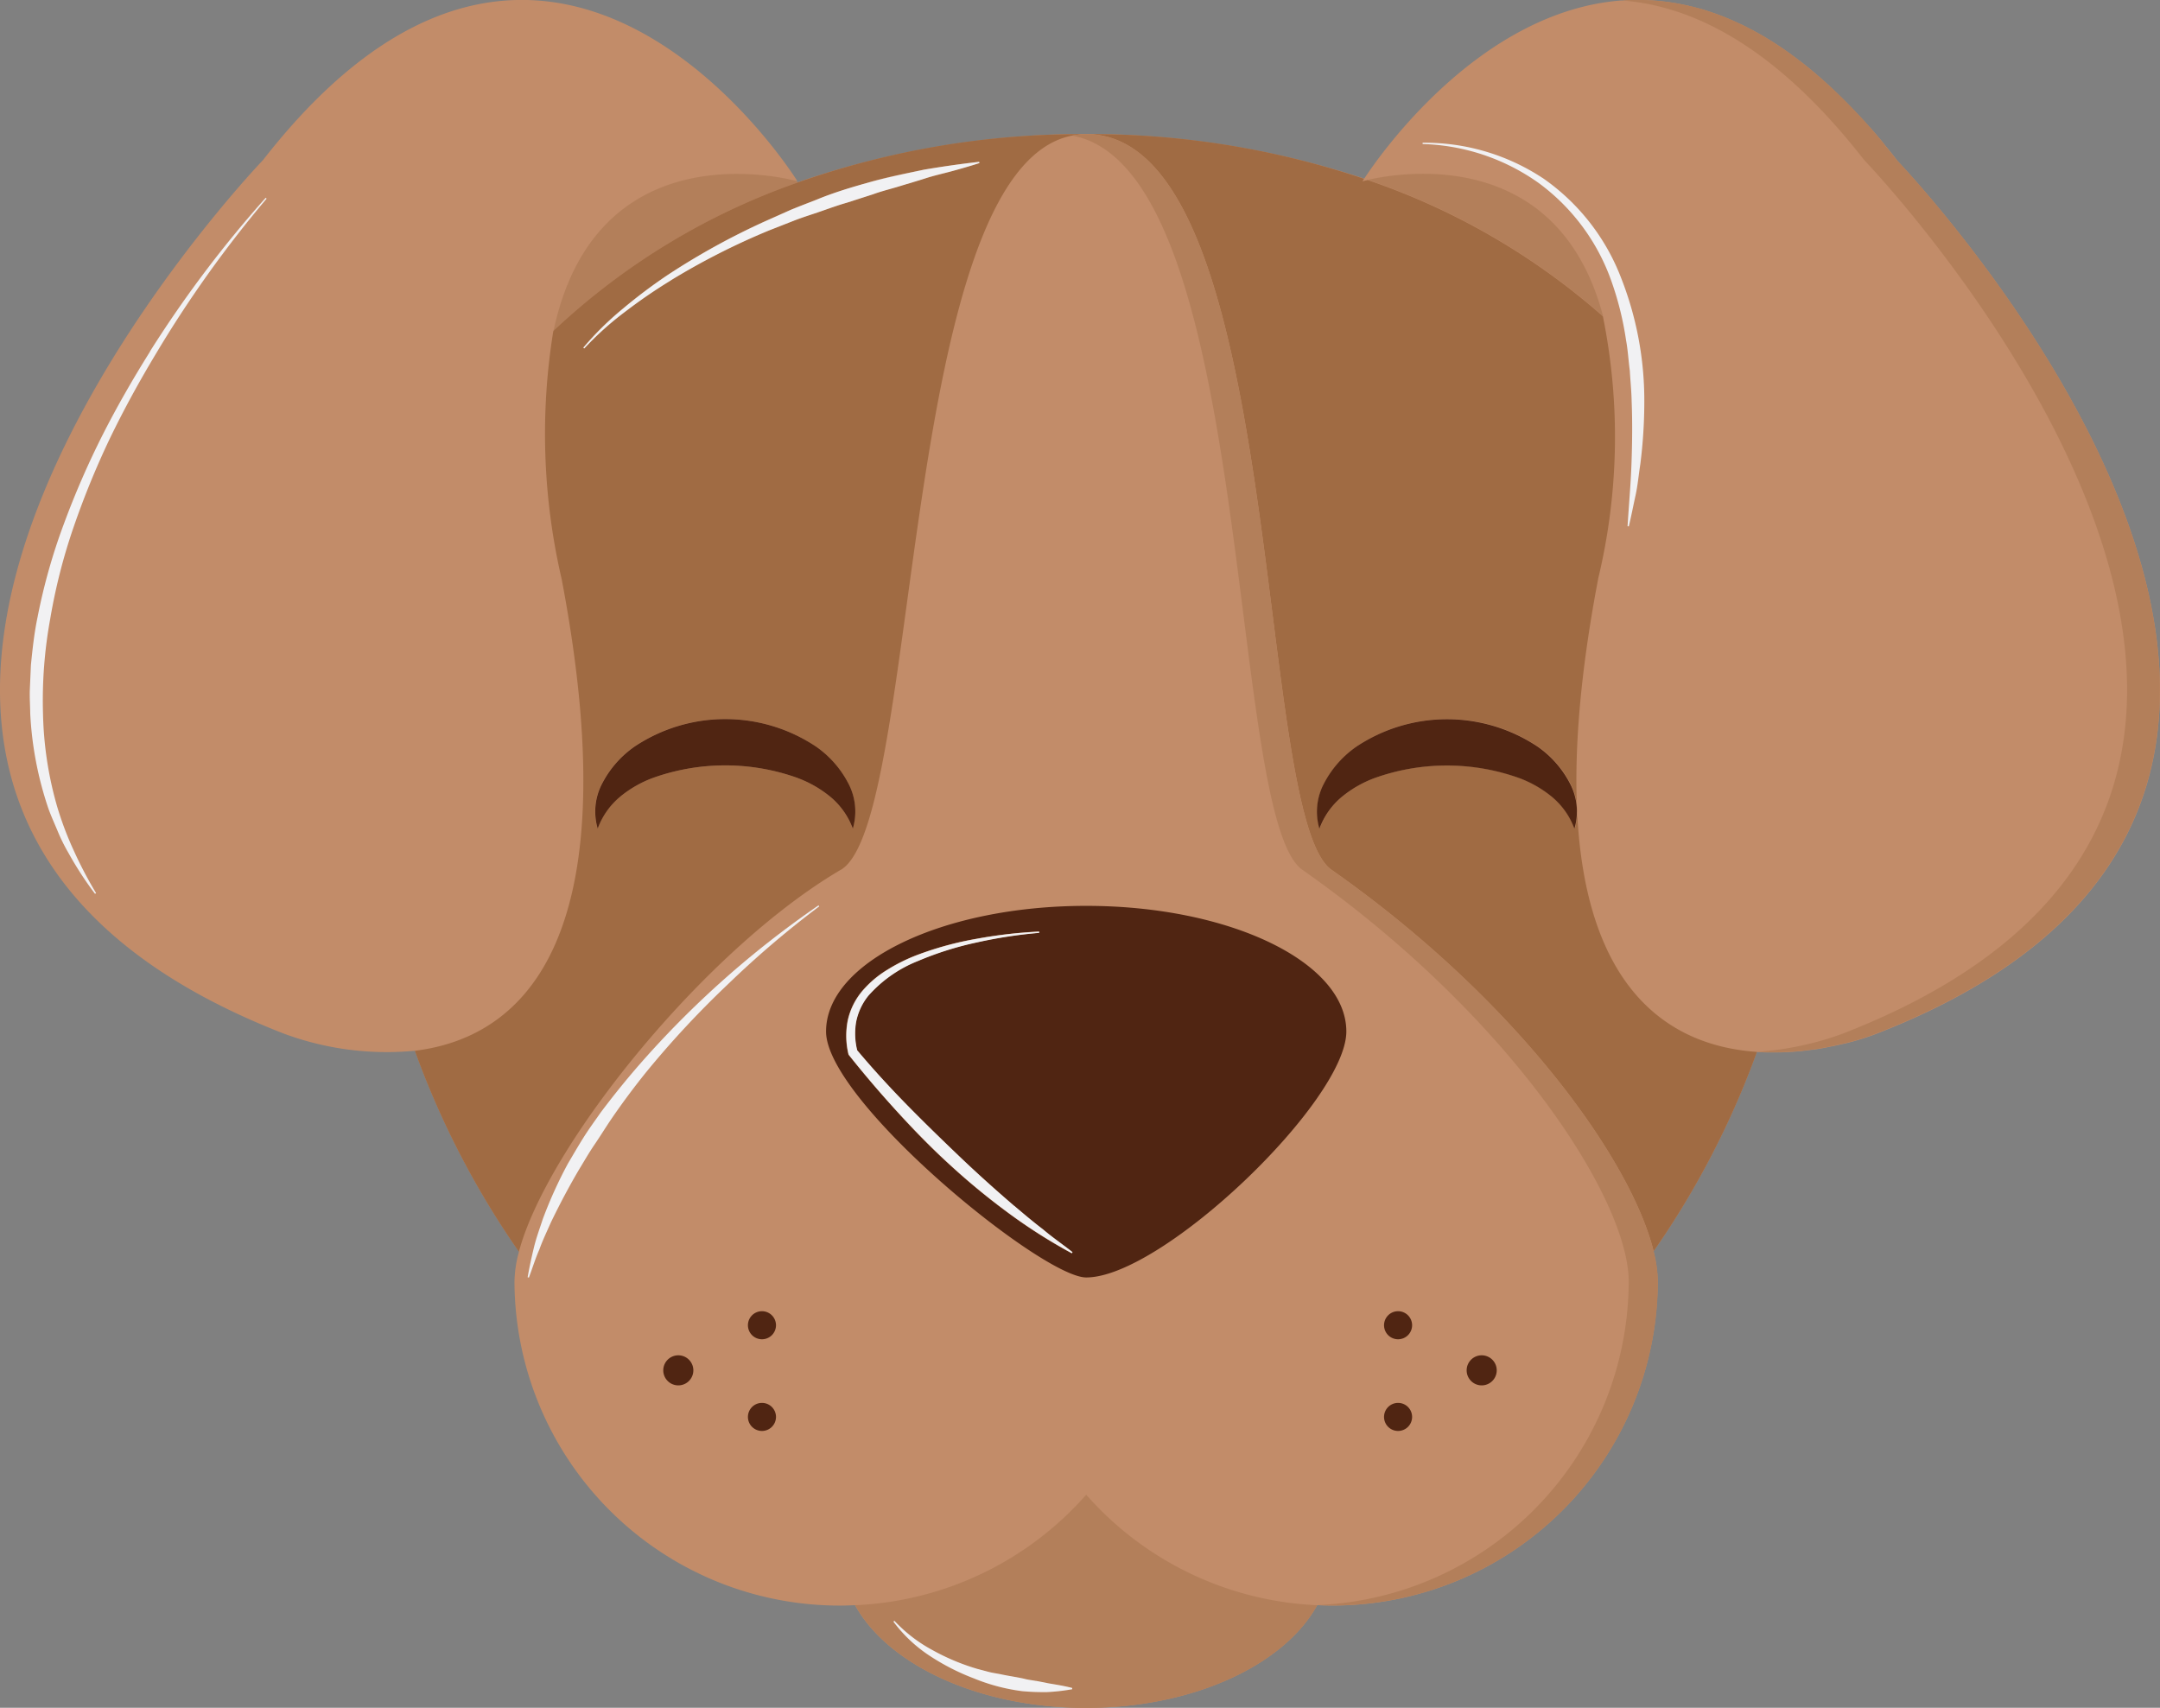 <svg id="グループ_28" data-name="グループ 28" xmlns="http://www.w3.org/2000/svg" xmlns:xlink="http://www.w3.org/1999/xlink" width="64.5" height="51" viewBox="0 0 64.5 51">
  <rect x="0" y="0" width="64.5" height="51" fill="#808080" stroke="none"/>
  <defs>
    <clipPath id="clip-path">
      <rect id="長方形_34" data-name="長方形 34" width="64.5" height="51" fill="none"/>
    </clipPath>
  </defs>
  <g id="グループ_27" data-name="グループ 27" clip-path="url(#clip-path)">
    <path id="パス_28" data-name="パス 28" d="M56.644,4.779c-.123-.158-.246-.31-.368-.458l-.079-.1c-.114-.137-.228-.271-.342-.4L55.831,3.8c-.122-.139-.244-.272-.366-.4l-.073-.077q-.159-.168-.318-.326l-.051-.051q-.181-.179-.36-.345L54.6,2.54q-.156-.142-.31-.275l-.064-.056q-.178-.152-.356-.292l-.043-.033q-.157-.123-.314-.237l-.072-.053c-.117-.084-.234-.165-.351-.242l-.013-.009c-.111-.073-.221-.141-.331-.208l-.076-.045q-.343-.2-.681-.363L51.913.693q-.151-.07-.3-.133L51.576.544C51.465.5,51.355.456,51.245.416L51.174.392Q51.035.343,50.9.3l-.06-.018Q50.676.235,50.516.2L50.454.181Q50.32.15,50.187.124L50.115.11c-.1-.019-.208-.036-.312-.05L49.757.054q-.135-.017-.268-.029L49.412.019c-.1-.008-.2-.014-.3-.016H49.09C49,0,48.9,0,48.808,0l-.079,0c-.09,0-.179.007-.268.013l-.029,0h-.006c-4.267.321-7.274,4.688-7.688,5.321a26.442,26.442,0,0,0-16.915.109l-.075-.05.063.017S16.516-6.334,7.855,4.779c0,0-18.084,18.815.626,26.09a8.826,8.826,0,0,0,3.909.51,25.8,25.8,0,0,0,3.107,6,3.537,3.537,0,0,0-.134.9,9.708,9.708,0,0,0,9.745,9.669c.142,0,.283-.006.424-.012.988,1.785,3.7,3.067,6.9,3.067s5.915-1.282,6.9-3.067h.007c.138.006.277.011.417.011a9.708,9.708,0,0,0,9.745-9.669,3.858,3.858,0,0,0-.126-.907,25.8,25.8,0,0,0,3.086-5.955c.111.008.22.012.329.014h.046c.218,0,.431,0,.638-.017l.034,0c.21-.015.412-.037.6-.064l.02,0c.2-.028.382-.061.555-.1H54.7c.163-.034.313-.069.451-.1a7.6,7.6,0,0,0,.867-.271c6.432-2.5,8.516-6.365,8.481-10.36-.066-7.627-7.855-15.73-7.855-15.73" transform="translate(0 0)" fill="#c28c69"/>
    <path id="パス_29" data-name="パス 29" d="M489.685,158.609a20.47,20.47,0,0,1,7.3-4.435l-.075-.05c-.642-.163-5.988-1.336-7.222,4.484" transform="translate(-473.159 -148.726)" fill="#b37f5a"/>
    <path id="パス_30" data-name="パス 30" d="M1210.317,154.1a20.693,20.693,0,0,1,7.024,4.069c-1.35-5.114-6.1-4.282-7.024-4.069" transform="translate(-1169.472 -148.728)" fill="#b37f5a"/>
    <path id="パス_31" data-name="パス 31" d="M379.875,140.631c2.405-1.412,1.743-20.923,6.907-21.926h0c.067-.013.134-.023.2-.031a1.99,1.99,0,0,1,.219-.013,25.55,25.55,0,0,0-8.612,1.444,20.47,20.47,0,0,0-7.3,4.435,19.156,19.156,0,0,0,.249,7.41c2.1,11.037-1.319,13.709-4.384,14.086a25.8,25.8,0,0,0,3.107,6c.847-3.18,5.55-9.021,9.611-11.405m-7.663-15.568-.03-.023a9.19,9.19,0,0,1,1.184-1.166,15.744,15.744,0,0,1,1.328-1,21.256,21.256,0,0,1,2.915-1.609l.762-.34c.256-.107.517-.2.776-.306.515-.213,1.052-.359,1.584-.522s1.081-.259,1.624-.374c.548-.093,1.1-.172,1.648-.234l.007.037c-.265.085-.532.157-.8.235s-.533.14-.8.216-.527.161-.79.241-.53.144-.788.239l-.783.252c-.264.076-.522.168-.78.259s-.521.174-.778.269l-.765.3a21.015,21.015,0,0,0-2.934,1.491,15.631,15.631,0,0,0-1.359.932,9.133,9.133,0,0,0-1.225,1.1m1.094,13.372a2.239,2.239,0,0,0-.688.967,1.8,1.8,0,0,1,.148-1.374,3.045,3.045,0,0,1,.962-1.082,4.882,4.882,0,0,1,5.4,0,3.04,3.04,0,0,1,.962,1.082,1.8,1.8,0,0,1,.146,1.375,2.242,2.242,0,0,0-.689-.966,3.41,3.41,0,0,0-.953-.544,6.411,6.411,0,0,0-4.332,0,3.4,3.4,0,0,0-.953.544" transform="translate(-354.766 -114.656)" fill="#a06b43"/>
    <path id="パス_32" data-name="パス 32" d="M976.4,131.95a18.12,18.12,0,0,0,.144-7.848,20.694,20.694,0,0,0-7.024-4.069c-.1.023-.157.039-.157.039l.049-.077a25.656,25.656,0,0,0-8.3-1.335c5.975,0,5,20.336,7.327,21.97,5.519,3.872,8.942,8.648,9.619,11.394a25.8,25.8,0,0,0,3.086-5.955c-3.146-.214-6.928-2.652-4.742-14.121M975.7,139.4a2.242,2.242,0,0,0-.689-.966,3.41,3.41,0,0,0-.953-.544,6.41,6.41,0,0,0-4.332,0,3.4,3.4,0,0,0-.953.544,2.24,2.24,0,0,0-.688.967,1.8,1.8,0,0,1,.148-1.374,3.045,3.045,0,0,1,.962-1.082,4.882,4.882,0,0,1,5.4,0,3.041,3.041,0,0,1,.962,1.082,1.8,1.8,0,0,1,.146,1.375" transform="translate(-928.68 -114.656)" fill="#a06b43"/>
    <path id="パス_33" data-name="パス 33" d="M763.46,1322.664a9.745,9.745,0,0,1-6.9,3.3c.988,1.785,3.7,3.067,6.9,3.067s5.915-1.282,6.9-3.067a9.745,9.745,0,0,1-6.9-3.3m-.422,5.811a5.958,5.958,0,0,1-.742.085,7.069,7.069,0,0,1-.747-.027,5.694,5.694,0,0,1-1.446-.382,6.753,6.753,0,0,1-1.328-.68,4.263,4.263,0,0,1-1.076-1.017l.031-.021a4.4,4.4,0,0,0,1.145.878,6.506,6.506,0,0,0,1.325.555l.347.092c.116.029.235.045.353.069.233.052.471.081.7.134.116.031.236.043.354.066s.237.043.356.07c.239.038.48.078.724.141Z" transform="translate(-731.025 -1278.027)" fill="#b37f5a"/>
    <path id="パス_34" data-name="パス 34" d="M956.363,140.631c-2.33-1.634-1.352-21.97-7.327-21.97a1.99,1.99,0,0,0-.219.013c-.068.008-.136.018-.2.031h0c5.473,1.007,4.606,20.334,6.874,21.926,6.189,4.341,9.745,9.823,9.745,12.3a9.7,9.7,0,0,1-9.29,9.658h0c.138.006.277.011.417.011a9.708,9.708,0,0,0,9.745-9.669,3.857,3.857,0,0,0-.126-.907c-.677-2.746-4.1-7.522-9.619-11.394" transform="translate(-916.601 -114.656)" fill="#b37f5a"/>
    <path id="パス_35" data-name="パス 35" d="M1586.329,928.821c-.193.027-.4.049-.6.064.21-.015.412-.037.6-.064" transform="translate(-1532.21 -897.476)" fill="#c28c69"/>
    <path id="パス_36" data-name="パス 36" d="M1566.456,930.791c-.207.014-.42.02-.638.017.218,0,.431,0,.638-.017" transform="translate(-1512.975 -899.379)" fill="#c28c69"/>
    <path id="パス_37" data-name="パス 37" d="M1604.783,925.873c-.173.035-.359.068-.555.1.2-.028.382-.061.555-.1" transform="translate(-1550.089 -894.627)" fill="#c28c69"/>
    <path id="パス_38" data-name="パス 38" d="M1635.089,618.081a7.527,7.527,0,0,1-.867.272,7.6,7.6,0,0,0,.867-.271c6.432-2.5,8.516-6.365,8.481-10.36.035,3.995-2.049,7.859-8.481,10.359" transform="translate(-1579.07 -587.213)" fill="#c28c69"/>
    <path id="パス_39" data-name="パス 39" d="M1442.75,4.34l-.079-.1c-.114-.137-.228-.271-.342-.4l-.024-.028c-.122-.139-.244-.272-.366-.4l-.073-.077q-.159-.168-.318-.326l-.051-.051q-.181-.179-.36-.345l-.062-.056q-.156-.142-.31-.275l-.065-.056q-.178-.152-.356-.292L1440.3,1.9q-.157-.123-.314-.237l-.072-.053c-.117-.084-.234-.165-.351-.242l-.014-.009c-.111-.073-.221-.141-.331-.208l-.076-.045q-.343-.2-.681-.363l-.075-.035q-.151-.07-.3-.133l-.037-.016c-.111-.046-.221-.088-.331-.127l-.071-.025q-.139-.048-.277-.091l-.06-.018q-.161-.048-.321-.087L1436.928.2q-.134-.032-.268-.058l-.071-.014c-.1-.019-.209-.036-.312-.05l-.047-.006q-.135-.017-.268-.029l-.077-.006c-.1-.008-.2-.014-.3-.016h-.018c-.095,0-.189,0-.283,0l-.079,0c-.09,0-.179.007-.268.013l-.029,0h-.006c2.184.163,4.648,1.442,7.234,4.76,0,0,18.084,18.815-.626,26.09a9.1,9.1,0,0,1-2.567.545c.111.008.221.012.33.014h.046c.218,0,.432,0,.638-.017l.033,0c.21-.015.412-.037.6-.064l.02,0c.2-.028.382-.061.555-.1h.006c.163-.034.313-.069.451-.1a7.535,7.535,0,0,0,.867-.272c6.432-2.5,8.516-6.365,8.481-10.359-.066-7.627-7.855-15.73-7.855-15.73-.123-.158-.246-.31-.368-.458" transform="translate(-1386.474 -0.02)" fill="#b37f5a"/>
    <path id="パス_40" data-name="パス 40" d="M738.708,801.593c-4.29,0-7.768,1.68-7.768,3.752s6.447,7.345,7.768,7.345c2.272,0,7.768-5.273,7.768-7.345s-3.478-3.752-7.768-3.752m-.432,10.377a16.1,16.1,0,0,1-1.889-1.2,20.734,20.734,0,0,1-1.73-1.422c-.552-.5-1.076-1.035-1.577-1.587s-.986-1.117-1.452-1.7l-.02-.026L731.6,806a2.366,2.366,0,0,1-.016-.988,2.048,2.048,0,0,1,.438-.883,3.088,3.088,0,0,1,.738-.626,5.178,5.178,0,0,1,.852-.428,9.826,9.826,0,0,1,1.819-.5,14.083,14.083,0,0,1,1.867-.216l0,.038a13.994,13.994,0,0,0-1.848.283,9.676,9.676,0,0,0-1.773.558,3.885,3.885,0,0,0-1.48,1.037,1.8,1.8,0,0,0-.366.789,2.077,2.077,0,0,0,.033.84c.464.555.961,1.092,1.468,1.613s1.046,1.041,1.579,1.551,1.082,1,1.642,1.483c.281.24.563.479.856.7.283.24.589.447.88.68Z" transform="translate(-706.273 -774.541)" fill="#502512"/>
    <path id="パス_41" data-name="パス 41" d="M532.725,638.143a3.41,3.41,0,0,1,.953.544,2.243,2.243,0,0,1,.689.966,1.8,1.8,0,0,0-.146-1.375,3.04,3.04,0,0,0-.962-1.082,4.882,4.882,0,0,0-5.4,0,3.046,3.046,0,0,0-.962,1.082,1.8,1.8,0,0,0-.148,1.374,2.239,2.239,0,0,1,.688-.967,3.4,3.4,0,0,1,.953-.544,6.41,6.41,0,0,1,4.332,0" transform="translate(-508.901 -614.907)" fill="#502512"/>
    <path id="パス_42" data-name="パス 42" d="M1171.9,637.2a4.882,4.882,0,0,0-5.4,0,3.045,3.045,0,0,0-.962,1.082,1.8,1.8,0,0,0-.148,1.374,2.24,2.24,0,0,1,.688-.967,3.4,3.4,0,0,1,.953-.544,6.41,6.41,0,0,1,4.332,0,3.414,3.414,0,0,1,.953.544,2.242,2.242,0,0,1,.689.966,1.8,1.8,0,0,0-.146-1.375,3.042,3.042,0,0,0-.962-1.082" transform="translate(-1125.991 -614.907)" fill="#502512"/>
    <path id="パス_43" data-name="パス 43" d="M29.792,179.7c-.509.812-.988,1.644-1.422,2.5a25.467,25.467,0,0,0-1.15,2.643,17.549,17.549,0,0,0-.786,2.782c-.1.474-.152.956-.2,1.438l-.032.727c-.009.242.009.485.012.728a10.431,10.431,0,0,0,.549,2.85c.083.227.185.448.277.671a5.361,5.361,0,0,0,.323.648,10.164,10.164,0,0,0,.786,1.208l.031-.022a12.355,12.355,0,0,1-.663-1.263,9.846,9.846,0,0,1-.5-1.323,10.783,10.783,0,0,1-.422-2.783,13.525,13.525,0,0,1,.214-2.812,17.191,17.191,0,0,1,.7-2.749A25.168,25.168,0,0,1,28.59,182.3c.414-.857.872-1.693,1.363-2.51a34.719,34.719,0,0,1,3.32-4.656l-.028-.025a34.826,34.826,0,0,0-3.453,4.583" transform="translate(-25.311 -169.202)" fill="#f1f1f3"/>
    <path id="パス_44" data-name="パス 44" d="M518.678,146.672a21.007,21.007,0,0,1,2.934-1.491l.765-.3c.257-.1.519-.179.778-.269s.516-.184.78-.259l.783-.252c.258-.095.526-.158.788-.239s.527-.155.789-.241.532-.143.8-.216.532-.15.8-.236l-.007-.037c-.55.062-1.1.141-1.648.234-.542.115-1.088.226-1.624.374s-1.069.308-1.584.522c-.259.1-.519.2-.776.306l-.762.34a21.247,21.247,0,0,0-2.915,1.608,15.753,15.753,0,0,0-1.328,1,9.186,9.186,0,0,0-1.184,1.166l.029.023a9.133,9.133,0,0,1,1.225-1.1,15.63,15.63,0,0,1,1.36-.932" transform="translate(-498.648 -138.299)" fill="#f1f1f3"/>
    <path id="パス_45" data-name="パス 45" d="M753.755,832.589c-.56-.481-1.109-.973-1.642-1.483s-1.062-1.023-1.579-1.551-1-1.057-1.468-1.613a2.076,2.076,0,0,1-.033-.84,1.8,1.8,0,0,1,.366-.789,3.887,3.887,0,0,1,1.48-1.037,9.678,9.678,0,0,1,1.773-.558,14.014,14.014,0,0,1,1.848-.283l0-.038a14.075,14.075,0,0,0-1.867.216,9.831,9.831,0,0,0-1.819.5,5.179,5.179,0,0,0-.852.428,3.085,3.085,0,0,0-.738.626,2.048,2.048,0,0,0-.438.884,2.366,2.366,0,0,0,.016.988l.006.028.02.026c.466.588.949,1.152,1.452,1.7s1.025,1.085,1.577,1.587a20.766,20.766,0,0,0,1.73,1.422,16.117,16.117,0,0,0,1.889,1.2l.02-.032c-.292-.232-.6-.44-.88-.68-.294-.224-.576-.463-.856-.7" transform="translate(-723.468 -796.576)" fill="#f1f1f3"/>
    <path id="パス_46" data-name="パス 46" d="M472.773,803.347a28.5,28.5,0,0,0-2.536,2.559q-.592.682-1.136,1.407c-.173.248-.352.491-.513.747s-.312.518-.466.778a13.089,13.089,0,0,0-.75,1.652c-.094.288-.2.572-.27.865s-.135.588-.186.884l.037.009c.107-.281.192-.566.313-.839.1-.279.23-.548.349-.818.258-.534.534-1.057.834-1.566.154-.252.3-.508.468-.754s.323-.5.487-.742q.5-.733,1.062-1.429a28.251,28.251,0,0,1,2.433-2.614,28.865,28.865,0,0,1,2.724-2.323l-.021-.031a28.954,28.954,0,0,0-2.83,2.216" transform="translate(-451.16 -774.095)" fill="#f1f1f3"/>
    <path id="パス_47" data-name="パス 47" d="M1262.3,127.3a6.393,6.393,0,0,0-3.577-1.049l0,.038a6.283,6.283,0,0,1,3.468,1.166,6.178,6.178,0,0,1,2.161,2.906,9.238,9.238,0,0,1,.445,1.782c.056.3.072.61.113.914.017.307.05.614.055.922.025.617.017,1.236-.005,1.856s-.079,1.241-.117,1.867l.037.006c.073-.3.132-.612.2-.92s.094-.621.143-.932a14.893,14.893,0,0,0,.12-1.887,10,10,0,0,0-.708-3.72,6.425,6.425,0,0,0-2.334-2.95" transform="translate(-1216.242 -121.988)" fill="#f1f1f3"/>
    <path id="パス_48" data-name="パス 48" d="M662.224,1160.29a.419.419,0,1,0,.419.419.419.419,0,0,0-.419-.419" transform="translate(-639.471 -1121.133)" fill="#502512"/>
    <path id="パス_49" data-name="パス 49" d="M587.326,1199.305a.449.449,0,1,0,.449.449.449.449,0,0,0-.449-.449" transform="translate(-567.071 -1158.831)" fill="#502512"/>
    <path id="パス_50" data-name="パス 50" d="M662.224,1241.42a.419.419,0,1,0,.419.419.419.419,0,0,0-.419-.419" transform="translate(-639.471 -1199.525)" fill="#502512"/>
    <path id="パス_51" data-name="パス 51" d="M1225,1160.29a.419.419,0,1,0,.419.419.419.419,0,0,0-.419-.419" transform="translate(-1183.252 -1121.133)" fill="#502512"/>
    <path id="パス_52" data-name="パス 52" d="M1298.214,1199.305a.449.449,0,1,0,.449.449.449.449,0,0,0-.449-.449" transform="translate(-1253.969 -1158.831)" fill="#502512"/>
    <path id="パス_53" data-name="パス 53" d="M1225,1241.42a.419.419,0,1,0,.419.419.419.419,0,0,0-.419-.419" transform="translate(-1183.252 -1199.525)" fill="#502512"/>
    <path id="パス_54" data-name="パス 54" d="M794.668,1436.126c-.118-.022-.238-.034-.354-.066-.234-.053-.471-.083-.7-.134-.117-.023-.237-.039-.353-.069l-.347-.092a6.514,6.514,0,0,1-1.326-.555,4.406,4.406,0,0,1-1.144-.878l-.031.022a4.261,4.261,0,0,0,1.076,1.016,6.755,6.755,0,0,0,1.328.68,5.694,5.694,0,0,0,1.446.382,7.07,7.07,0,0,0,.747.027,5.939,5.939,0,0,0,.742-.085v-.038c-.244-.064-.484-.1-.723-.141-.119-.027-.238-.047-.356-.07" transform="translate(-763.735 -1385.928)" fill="#f1f1f3"/>
  </g>
</svg>
